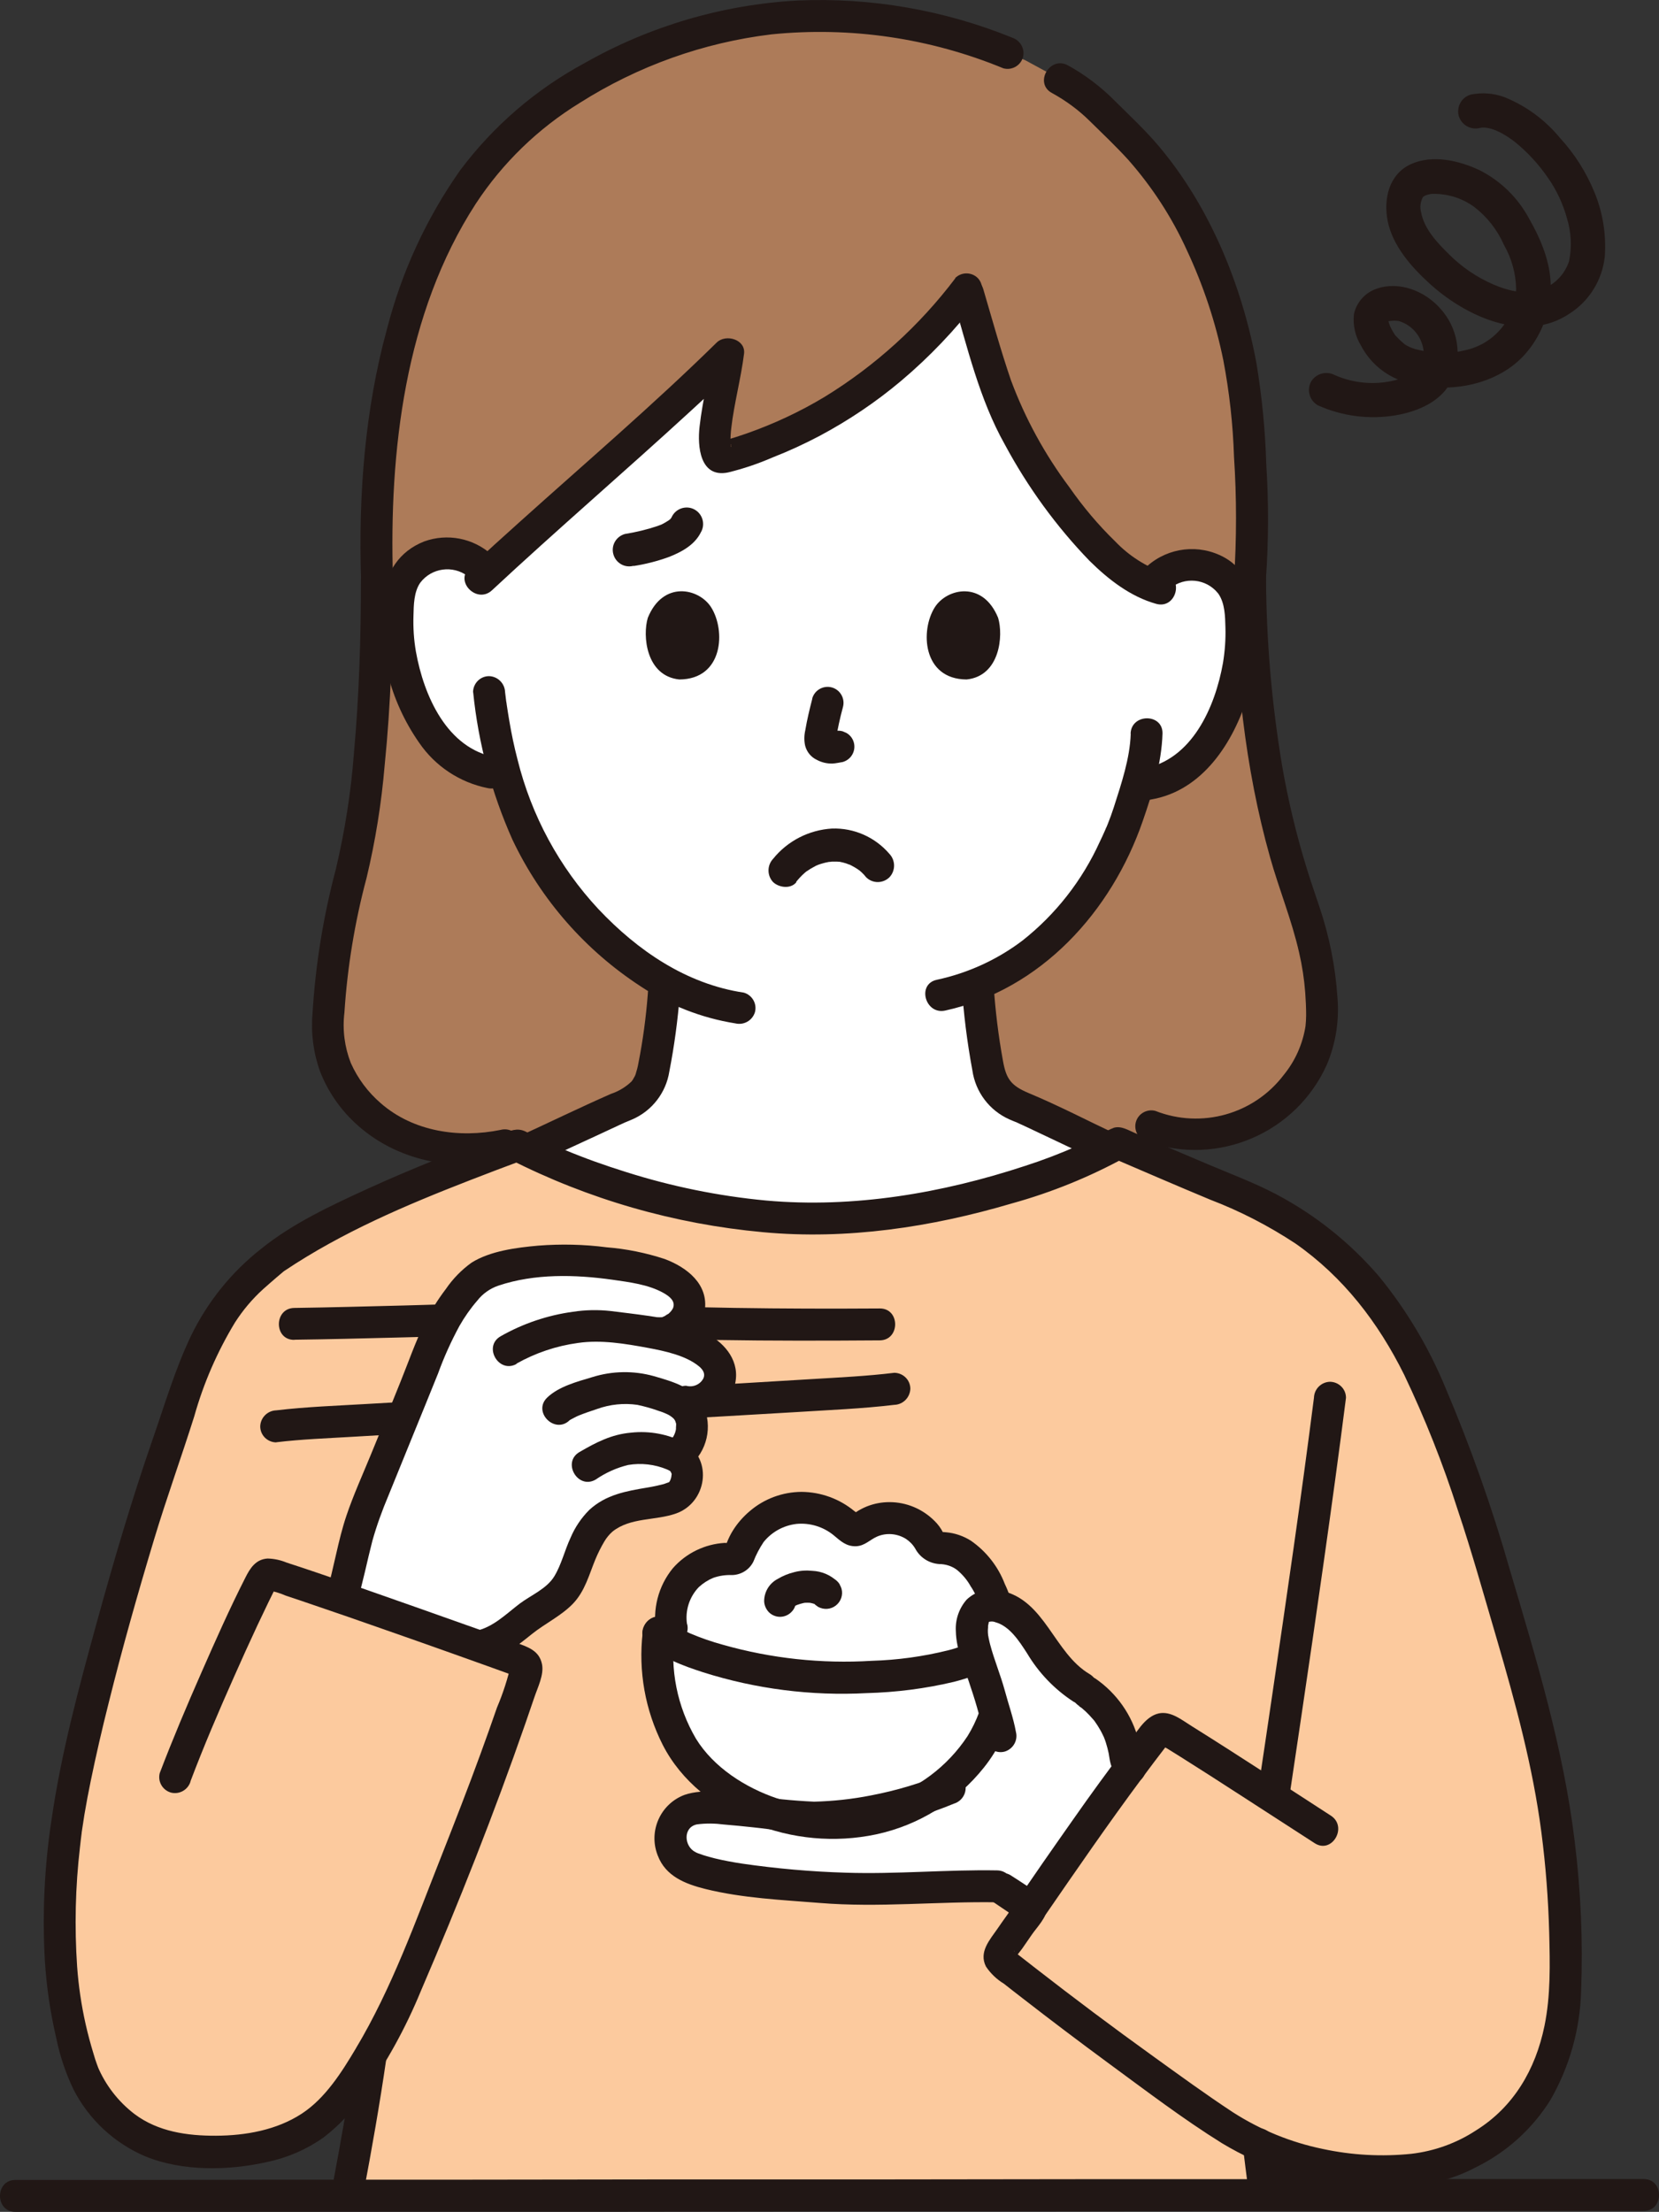 <?xml version="1.0" encoding="UTF-8"?>
<svg id="_レイヤー_2" data-name="レイヤー 2" xmlns="http://www.w3.org/2000/svg" width="129.48" height="172.56" viewBox="0 0 129.48 172.56">
  <rect x="0" y="0" width="129.48" height="172.56" fill="#333333" stroke="none"/>
  <defs>
    <style>
      .cls-1 {
        fill: #fff;
      }

      .cls-2 {
        fill: #fcca9e;
      }

      .cls-3 {
        fill: #ad7b59;
      }

      .cls-4 {
        fill: #211715;
      }
    </style>
  </defs>
  <g id="contents">
    <g>
      <path class="cls-4" d="m102.81,31.6c1.91.87,4.05,1.15,6.12.8,1.76-.3,3.64-1.1,4.42-2.82.79-1.86.43-4-.93-5.5-1.2-1.37-3.21-2.18-4.99-1.55-.9.31-1.57,1.07-1.76,1.99-.09.85.1,1.71.55,2.44.7,1.34,1.89,2.34,3.33,2.81,3.26,1.05,7.47.38,9.7-2.4,1.15-1.42,1.77-3.19,1.78-5.01,0-1.86-.76-3.68-1.67-5.27-.87-1.64-2.23-2.98-3.9-3.82-1.61-.75-3.66-1.23-5.35-.46-1.72.79-2.15,2.74-1.8,4.46.4,1.93,1.84,3.55,3.25,4.84,2.79,2.55,7.42,4.73,10.95,2.35,1.54-.99,2.54-2.62,2.74-4.44.12-1.71-.15-3.42-.8-5-.64-1.57-1.55-3.01-2.7-4.26-1.16-1.41-2.65-2.5-4.33-3.18-.84-.31-1.75-.38-2.63-.2-.71.2-1.13.94-.94,1.66.21.71.94,1.13,1.66.94.85-.18,2.07.57,2.78,1.14.95.78,1.78,1.68,2.48,2.69.7.98,1.21,2.07,1.53,3.23.33,1.08.39,2.23.16,3.34-.31.95-1.02,1.73-1.94,2.12-1.29.57-2.76.22-4-.32-1.28-.56-2.44-1.35-3.43-2.34-.92-.91-1.94-1.97-2.18-3.29-.1-.38-.05-.78.12-1.13.06-.09.02-.06.18-.15.15-.07.32-.11.49-.14,1.19-.05,2.37.3,3.34,1,1.02.78,1.82,1.8,2.34,2.98.6,1.05.93,2.23.95,3.44-.07,2.33-1.73,4.31-4.01,4.78-1.16.29-2.38.28-3.54-.02-.4-.07-.79-.22-1.13-.44-.34-.22.09.09-.1-.08-.1-.08-.19-.17-.29-.26s-.17-.17-.25-.25c-.07-.07-.14-.14-.2-.22.08.1.09.1.03.02-.13-.2-.24-.4-.34-.61-.05-.12-.09-.25-.13-.38-.08-.23-.11-.21-.05,0,0,0,.1-.04.02-.02.28-.06.57-.07.85-.02,1.11.34,1.88,1.35,1.93,2.51.02,1.39-1.17,1.85-2.34,2.13-1.53.36-3.14.21-4.59-.42-.65-.35-1.46-.14-1.85.48-.37.64-.15,1.47.48,1.85h0Z"/>
      <g>
        <path class="cls-4" d="m98.34,168.33c.12.95.24,1.92.37,2.92,3.35,0,6.54,0,9.5,0,0-1.03,0-1.87,0-1.87-.3,0-.61,0-.92,0-3.13-.08-6.21-.79-9.07-2.09.04.35.08.7.13,1.06Z"/>
        <path class="cls-3" d="m89.85,87.88c7.38,2.65,13.38-3.5,13.33-8.67-.02-2.95-.56-5.88-1.59-8.65-1.31-3.8-3.86-11.53-4.03-25.34.37-4.18-.01-10.22-.17-12.54-.57-8.04-4.16-17.03-9.34-22.02-2.24-2.16-2.89-3.17-5.32-4.49l-2.73-1.48-1.35-.55c-4.76-1.98-9.87-2.96-15.02-2.88-10.35,0-19.56,5.32-23.65,9.24-6.78,6.49-11.09,18.35-10.55,34.7,0,11.08-.91,19.08-2.19,23.62-.96,3.74-1.51,7.58-1.64,11.45-.05,5.17,5.55,10.84,13.81,9.09,0,0,9.05,5.72,24.12,5.72,9.25-.08,18.32-2.56,26.33-7.19Z"/>
        <path class="cls-1" d="m39.13,90.64c.52-.18,9.05-4.17,9.23-4.23,2.7-.97,2.59-2.71,2.93-4.65.31-1.69.51-3.41.57-5.13-6.17-3.59-10.66-9.48-12.5-16.38-.33.02-.66.03-.99.02-1.13-.19-2.2-.67-3.09-1.4-1.1-.94-1.98-2.1-2.59-3.41-1.29-2.59-1.85-5.49-1.61-8.37.03-.74.22-1.46.55-2.12.58-.97,1.56-1.62,2.68-1.78,1.43-.23,2.86.38,3.7,1.56,5.19-4.8,14.09-12.48,18.83-17.13-.33,2.75-2.06,8.58-.22,8.03,7.73-2.2,13.95-6.72,18.85-13.09,1.03,3.42,2.32,8.28,3.52,10.52,1.63,3.05,6.23,10.75,10.92,12.59.83-1.2,2.27-1.82,3.71-1.58,1.12.16,2.1.81,2.68,1.78.33.66.52,1.38.55,2.12.24,2.89-.32,5.78-1.61,8.37-.61,1.31-1.49,2.47-2.59,3.41-.89.72-1.96,1.2-3.1,1.39,0,0-.29.04-.8.12-.31,1.14-.63,2.12-.76,2.5-.91,2.48-3.99,9.96-11.67,13,.08,1.67.27,3.33.56,4.97.34,1.94.23,3.67,2.93,4.65.18.06,7.83,3.7,8.1,3.81,0,0-5.41,14.51-26.63,14.51-15.68,0-22.14-14.09-22.14-14.09Z"/>
        <path class="cls-4" d="m91.33,45.9c1.13-.93,2.8-.76,3.72.37.02.03.04.05.06.08.49.73.51,1.74.53,2.58.03.94-.04,1.87-.19,2.79-.61,3.44-2.42,7.59-6.25,8.25-.66.19-1.05.87-.87,1.53.2.65.87,1.04,1.53.87,4.01-.69,6.4-4.45,7.52-8.06.6-1.93.84-3.95.72-5.96-.13-1.98-.73-3.85-2.56-4.87-1.94-1.06-4.33-.79-5.99.67-.48.49-.48,1.27,0,1.76.49.47,1.27.47,1.76,0h0Z"/>
        <path class="cls-4" d="m88.25,57.25c-.06,1.9-.73,3.89-1.32,5.73-.14.44-.3.87-.47,1.3-.05.11-.09.23-.14.34-.07.17.13-.29,0-.02-.02.06-.05.11-.07.17-.13.3-.27.6-.41.89-1.37,3.02-3.44,5.67-6.04,7.72-1.98,1.5-4.27,2.54-6.69,3.06-1.57.34-.9,2.74.66,2.4,7.48-1.64,12.98-7.72,15.42-14.79.75-2.16,1.47-4.51,1.54-6.81.05-1.6-2.44-1.6-2.49,0h0Z"/>
        <path class="cls-4" d="m38.35,43.25c-1.43-1.27-3.44-1.66-5.24-1.01-1.96.77-2.98,2.39-3.23,4.43-.47,3.98.54,7.99,2.83,11.27,1.25,1.83,3.16,3.1,5.33,3.54.66.16,1.33-.22,1.53-.87.18-.66-.21-1.34-.87-1.53-3.82-.66-5.63-4.82-6.24-8.25-.16-.92-.22-1.86-.19-2.79.02-.84.03-1.86.53-2.58.88-1.16,2.54-1.39,3.71-.51.03.02.05.04.08.06.49.47,1.27.47,1.76,0,.48-.49.48-1.27,0-1.76Z"/>
        <path class="cls-4" d="m36.93,54.01c.4,3.98,1.44,7.86,3.07,11.51,2.22,4.67,5.69,8.63,10.03,11.45,2.22,1.47,4.73,2.45,7.36,2.87.66.16,1.33-.22,1.53-.87.18-.66-.21-1.34-.87-1.53-4.48-.67-8.28-3.27-11.34-6.51-3.07-3.29-5.24-7.31-6.32-11.68-.26-.99-.47-2-.64-3.01-.07-.42-.14-.83-.2-1.25-.01-.09-.02-.17-.04-.26-.06-.42.03.24-.02-.16-.02-.19-.05-.38-.07-.57-.02-.68-.57-1.23-1.25-1.25-.69,0-1.24.56-1.25,1.25h0Z"/>
        <path class="cls-4" d="m74.35,23.21c1.15,3.88,2.08,7.93,4.08,11.48,1.78,3.31,4,6.37,6.61,9.07,1.47,1.45,3.19,2.79,5.2,3.35,1.55.43,2.21-1.97.66-2.4-1.46-.5-2.79-1.35-3.86-2.47-1.33-1.29-2.52-2.71-3.58-4.23-1.91-2.55-3.45-5.36-4.56-8.35-.8-2.34-1.46-4.73-2.16-7.11-.46-1.53-2.86-.88-2.4.66h0Z"/>
        <path class="cls-4" d="m74.56,21.71c-2.79,3.69-6.24,6.82-10.18,9.24-1.94,1.17-4,2.13-6.14,2.88-.55.19-1.11.37-1.66.53-.39.12-.44.04-.08.09.14.02.27.08.37.17.05.04.1.09.15.14.13.18-.02.12,0-.07.03-.16.02.24,0,.05,0-.09-.01-.17-.01-.26,0-.38.02-.75.07-1.13.2-1.78.75-3.84.99-5.75.14-1.12-1.42-1.57-2.13-.88-4.94,4.85-10.22,9.36-15.37,13.99-1.32,1.18-2.63,2.37-3.93,3.58-1.18,1.09.59,2.85,1.76,1.76,5.09-4.74,10.37-9.27,15.49-13.97,1.29-1.18,2.56-2.37,3.81-3.6l-2.13-.88c-.05.38.02-.14-.01.1-.02.11-.03.22-.05.33-.03.21-.07.42-.11.63-.09.49-.18.97-.28,1.45-.2,1.05-.4,2.1-.52,3.17-.18,1.52.02,4.03,2.22,3.58,1.2-.29,2.37-.69,3.5-1.18,1.25-.49,2.47-1.05,3.66-1.68,2.25-1.2,4.38-2.63,6.33-4.27,2.22-1.87,4.23-3.98,6-6.28.46-.5.46-1.27,0-1.76-.49-.48-1.27-.48-1.76,0h0Z"/>
        <path class="cls-4" d="m78.98,2.93C73.67.78,67.97-.21,62.25.04c-5.84.32-11.53,1.99-16.62,4.88-3.81,2.05-7.13,4.91-9.72,8.37-2.63,3.74-4.56,7.92-5.7,12.35-1.74,6.34-2.24,13-2.03,19.55.05,1.6,2.54,1.61,2.49,0-.31-9.96.92-20.74,6.46-29.29,2.09-3.19,4.87-5.88,8.13-7.88,4.53-2.87,9.64-4.7,14.96-5.34,6.16-.62,12.37.29,18.09,2.65.66.18,1.35-.21,1.53-.87.17-.66-.22-1.33-.87-1.53Z"/>
        <path class="cls-4" d="m98.8,45.21c.21-2.99.22-5.98.03-8.97-.08-2.67-.34-5.34-.78-7.97-1.14-6.06-3.62-12.14-7.62-16.88-1.04-1.23-2.23-2.34-3.38-3.48-1.09-1.11-2.34-2.06-3.7-2.81-1.41-.77-2.66,1.38-1.26,2.15,1.08.59,2.08,1.32,2.96,2.19,1.01.99,2.05,1.98,3,3.02,1.87,2.12,3.42,4.5,4.59,7.08,1.28,2.74,2.24,5.62,2.84,8.58.47,2.48.75,4.99.83,7.51.21,3.19.21,6.4,0,9.59,0,.69.56,1.24,1.25,1.25.68-.01,1.23-.56,1.25-1.25h0Z"/>
        <path class="cls-4" d="m28.17,45.19c0,4.54-.14,9.09-.55,13.61-.23,3.04-.71,6.05-1.41,9.02-.98,3.69-1.59,7.46-1.82,11.27-.13,1.53.07,3.06.59,4.5.59,1.51,1.51,2.87,2.69,3.98,3.25,3.06,7.79,3.85,12.06,2.98.66-.18,1.05-.87.87-1.53-.18-.66-.87-1.05-1.53-.87-3.24.66-6.81.14-9.35-2.08-1-.86-1.8-1.93-2.34-3.14-.49-1.25-.66-2.6-.5-3.92.23-3.55.81-7.08,1.73-10.52.69-2.88,1.16-5.81,1.41-8.76.49-4.83.64-9.69.64-14.54,0-1.6-2.49-1.61-2.49,0h0Z"/>
        <path class="cls-4" d="m96.31,45.21c.1,7.29.83,14.65,2.82,21.69.7,2.49,1.69,4.89,2.26,7.41.24,1.03.4,2.08.48,3.14.04.58.07,1.17.07,1.75,0,.29-.02.57-.05.86-.22,1.39-.8,2.7-1.69,3.79-2.33,3.08-6.43,4.23-10.02,2.82-.66-.18-1.35.21-1.53.87s.21,1.35.87,1.53c5.53,1.95,11.64-.66,14.04-6.02.7-1.66.98-3.47.82-5.27-.16-2.38-.63-4.73-1.39-6.99-.33-1-.68-1.99-.99-3-.82-2.65-1.47-5.35-1.94-8.08-.8-4.8-1.22-9.65-1.25-14.51-.02-1.6-2.51-1.61-2.49,0h0Z"/>
        <path class="cls-4" d="m41.79,90.8c1.57-.72,3.13-1.44,4.7-2.17.62-.29,1.25-.58,1.87-.87.16-.07.31-.14.46-.21.05-.01.09-.03.13-.06-.34.14-.36.15-.08.04.16-.07.32-.13.48-.2,1.54-.67,2.63-2.08,2.89-3.74.39-2,.66-4.02.82-6.05,0-.69-.56-1.25-1.25-1.25s-1.25.56-1.25,1.25c-.14,1.81-.38,3.61-.73,5.38-.05.3-.13.59-.22.88-.05.14-.06.16-.02.06-.04.08-.07.16-.12.23-.05.1-.11.2-.19.29-.45.43-1,.76-1.6.96-2.41,1.06-4.77,2.21-7.17,3.31-.59.35-.79,1.11-.45,1.7.36.58,1.11.78,1.7.45h0Z"/>
        <path class="cls-4" d="m86.54,88.34h0l.63.17c-2.29-1.08-4.55-2.26-6.88-3.23-1.38-.58-1.76-1.1-2.01-2.51-.36-1.96-.6-3.94-.73-5.93-.09-1.59-2.58-1.6-2.49,0,.14,2.23.42,4.46.83,6.66.24,1.69,1.33,3.14,2.89,3.83.16.07.32.14.48.2.29.11.26.1-.07-.04.05.03.09.05.15.07.17.08.33.16.5.23.66.31,1.31.62,1.97.93l2.3,1.09,1.16.55c.39.25.82.41,1.28.47,1.6,0,1.61-2.49,0-2.49h0Z"/>
        <path class="cls-2" d="m21.66,98.01c-.11.07-.21.15-.31.22-.16.12-1.64,1.37-2.12,1.85-2.9,2.92-4.3,6.96-5.52,10.89-2.14,5.67-7.62,24-8.59,32.16-.74,6.16-.74,12.32,1.23,18.15.5,1.5,2.66,5.44,7.13,6.27,3.73.7,8.54.25,11.43-2.12,1.42-1.16,2.81-3.08,4.03-5.14-.47,3.27-1.14,7.07-1.79,10.53,0,0-.03.18-.07.48,21.06-.01,49.94-.03,71.64-.05l-.04-.23c-.17-1.29-.33-2.54-.47-3.74,4.42,2.02,9.37,2.59,14.13,1.63.16-.06.25-.09.25-.09,5.8-2.1,9-6.15,9.56-13.25.31-8.5-.79-17-3.26-25.14-2.66-9.03-3.61-12.51-4.92-15.8-2.07-5.94-4.45-11.26-7.84-14.89-2.46-2.67-5.43-4.81-8.74-6.29-3.48-1.42-6.71-2.82-10.11-4.28-5.37,3.13-15.83,5.93-23.77,5.9-8.39-.02-17.27-2.68-23.13-5.73-6.63,2.46-14.21,5.49-18.72,8.67Z"/>
        <path class="cls-4" d="m99.93,171.02c-.16-1.25-.32-2.49-.47-3.74-.01-.33-.14-.64-.36-.88-.49-.49-1.27-.49-1.76,0-.24.23-.37.55-.36.88.15,1.25.31,2.49.47,3.74.01.33.14.64.36.88.49.49,1.27.49,1.76,0,.24-.23.37-.55.36-.88Z"/>
        <path class="cls-4" d="m100.58,140.52c1.25-8.36,2.49-16.73,3.63-25.1.29-2.12.57-4.25.84-6.37,0-.69-.56-1.24-1.25-1.25-.68.02-1.23.56-1.25,1.25-.99,7.75-2.12,15.48-3.26,23.21-.37,2.53-.75,5.07-1.13,7.6-.16.66.22,1.33.87,1.53.66.18,1.34-.21,1.53-.87h0Z"/>
        <path class="cls-4" d="m27.75,159.96c-.51,3.52-1.13,7.03-1.79,10.53-.16.66.22,1.33.87,1.53.66.18,1.34-.21,1.53-.87.66-3.5,1.28-7.01,1.79-10.53.16-.66-.22-1.33-.87-1.53-.66-.18-1.34.21-1.53.87Z"/>
        <path class="cls-1" d="m88.2,137.92c-2.59,3.48-5.18,7.23-7.71,10.9-.03-.02-.05-.03-.07-.05-.17-.11-.33-.22-.48-.32-.63-.42-1.21-.79-1.69-1.09l-.08-.05c-.09-.06-.18-.11-.25-.16h-.09c-4.17-.08-9.5.44-13.53.08-2.17-.2-8.68-.48-10.93-1.82-1.05-.63-1.29-2.18-.72-3.26.66-1.25,2.16-1.16,3.58-1.07,1,.06,2.5.23,3.95.38h0c1.28.15,2.53.28,3.37.33,2.65-.22,5.11-.33,8.73-1.58.59-.2,1.2-.43,1.86-.7l3.96-4.06c-.11-.57-.26-1.14-.43-1.7-.21-.71-.43-1.44-.55-1.92-.19-.75-.56-1.65-.85-2.56h0c-.35-1.08-.59-2.17-.27-3.04.23-.74,1.01-1.16,1.75-.94h0c.07.01.13.03.2.04,1.44.37,2.43,1.65,3.22,2.91.79,1.26,1.95,2.7,3.24,3.44l.45.35c1.52,1.07,2.56,2.7,2.89,4.52.03.41.14.81.33,1.18.04.07.09.13.13.19Z"/>
        <path class="cls-1" d="m51.4,127.36c-.52,4.01.82,9.03,4.23,11.61,3.86,2.91,7.66,3.81,12.42,2.95,3.12-.56,6.49-2.85,8.32-5.51,1.7-2.47,2.27-6.08,2.15-9.05-1.54,2.9-7.88,3.48-13.16,3.55-4.77.06-12.17-1.72-13.95-3.55h0Z"/>
        <path class="cls-1" d="m53.44,123.17s.03-.04.05-.06c.72-.77,2.17-1.56,3.23-1.48.28.06.57.02.82-.13.12-.13.21-.29.25-.47.93-2.65,3.83-4.05,6.48-3.12.68.24,1.3.62,1.82,1.11.15.18.34.3.57.36.29-.01.57-.14.77-.34,1.66-1.1,3.89-.65,5,1,.15.52.67.84,1.2.73,1.55.02,2.93,1.59,3.54,3.02.73,1.73,1.03,2.24.4,4.68-2.39,1.95-7.69,2.38-12.21,2.44-4.04.05-9.98-1.22-12.78-2.72l-.16-1.14c-.23-1.38.14-2.79,1.02-3.87Z"/>
        <path class="cls-4" d="m50.52,128.24c1.15,1.14,2.84,1.73,4.34,2.22,4.13,1.31,8.46,1.86,12.78,1.63,2.29-.06,4.58-.35,6.81-.88,1.95-.5,4.1-1.38,5.13-3.22.78-1.4-1.37-2.66-2.15-1.26-.29.49-.72.9-1.23,1.16-.7.39-1.46.68-2.24.87-1.94.48-3.92.75-5.92.81-3.91.24-7.84-.18-11.61-1.25-.88-.24-1.75-.54-2.59-.9-.33-.15-.66-.32-.98-.5-.14-.09-.28-.18-.42-.27.22.16-.13-.12-.18-.17-1.14-1.13-2.9.63-1.76,1.76h0Z"/>
        <path class="cls-4" d="m50.16,127.36c-.35,3.01.19,6.05,1.56,8.76,1.47,2.88,4.11,4.88,7.04,6.12,3.05,1.24,6.4,1.55,9.62.87,3.32-.71,6.28-2.55,8.4-5.2,2.36-2.94,3.12-6.86,2.98-10.56-.06-1.6-2.55-1.61-2.49,0,.1,2.75-.28,5.73-1.76,8.1-1.57,2.38-3.93,4.14-6.65,4.98-2.69.79-5.56.75-8.22-.13-2.46-.83-4.94-2.41-6.32-4.65-1.47-2.5-2.05-5.42-1.66-8.3,0-.69-.56-1.24-1.25-1.25-.68.02-1.23.56-1.25,1.25h0Z"/>
        <path class="cls-4" d="m53.62,126.71c-.16-1.05.18-2.12.92-2.89.33-.3.71-.55,1.12-.72.48-.17.98-.24,1.49-.22.7-.02,1.34-.42,1.65-1.05.21-.54.48-1.05.8-1.53.64-.79,1.55-1.29,2.56-1.41,1.05-.1,2.09.22,2.9.88.54.45.99.89,1.76.86.68-.03,1.07-.51,1.65-.76.73-.31,1.57-.23,2.24.19.3.2.55.46.73.77.37.69,1.07,1.13,1.84,1.19.5,0,1,.15,1.4.45.44.36.81.8,1.08,1.29.65.96.95,2.11.86,3.26-.16.66.22,1.33.87,1.53.66.18,1.34-.21,1.53-.87.14-.71.16-1.44.06-2.16-.14-.67-.36-1.33-.66-1.95-.52-1.36-1.44-2.53-2.63-3.36-.59-.38-1.27-.61-1.97-.67-.02,0-.36-.04-.36,0,0-.1.35.51.14.02-.17-.34-.4-.65-.67-.91-.93-.93-2.19-1.46-3.51-1.46-.6,0-1.19.11-1.75.33-.3.12-.59.27-.86.45-.24.16-.47.18,0,.25.58.09.08-.16-.13-.33-1.16-.96-2.62-1.49-4.13-1.5-1.48.01-2.91.54-4.03,1.5-.51.43-.96.94-1.31,1.5-.19.3-.35.63-.48.96-.06.11-.11.23-.14.35.56-.23.66-.33.31-.31-.11,0-.22-.02-.33-.02-1.56.09-3.02.8-4.05,1.97-1.15,1.4-1.62,3.24-1.29,5.02.19.66.87,1.05,1.53.87.65-.2,1.04-.87.87-1.53h0Z"/>
        <path class="cls-4" d="m62.12,124.92s0-.08,0-.12l-.04.33s.02-.07.03-.11l-.13.3s.05-.09.08-.13l-.19.25c.06-.07.12-.13.19-.19l-.25.19c.16-.11.33-.21.51-.28l-.3.13c.29-.13.6-.22.91-.27l-.33.04c.26-.03.53-.03.79,0l-.33-.04c.22.03.44.08.65.17l-.3-.13c.11.05.21.1.3.17l-.25-.19c.12.12.25.23.39.32.44.24.98.21,1.38-.1.4-.31.58-.82.45-1.31-.06-.21-.18-.41-.33-.57l.19.25v-.02c-.36-.59-1.12-.79-1.71-.45-.59.35-.79,1.11-.45,1.7h0c.07.1.14.19.22.28l-.32-.55h0s1.83-1.4,1.83-1.4h-.02s.25.18.25.18c-.53-.5-1.22-.79-1.94-.82-.47-.05-.94-.02-1.4.1-.46.11-.9.29-1.3.53-.64.33-1.05.99-1.06,1.71,0,.33.14.64.36.88.49.49,1.27.49,1.76,0,.24-.23.37-.55.36-.88h0Z"/>
        <path class="cls-1" d="m80.49,148.82h0s-.02.03-.03.05l-2.22-1.5c.47.3,1.05.67,1.69,1.09.16.1.32.21.48.32.03.02.05.03.07.05Z"/>
        <path class="cls-4" d="m79.24,148.82h0s.17-.62.17-.62c0,.01-.02.03-.03.04l1.7-.45-1.94-1.31-.28-.19-1.26,2.15c.76.47,1.49.98,2.24,1.46.59.35,1.36.15,1.7-.45,0,0,0,0,0,0,.17-.29.21-.64.13-.96-.09-.31-.3-.57-.57-.74-.75-.48-1.49-.99-2.24-1.46-.59-.35-1.36-.15-1.7.45,0,0,0,0,0,0-.17.29-.21.64-.13.96.1.31.3.57.57.74l1.94,1.31.28.19c.14.09.3.14.46.15.16.04.34.03.5-.02.31-.09.58-.29.74-.57.12-.2.19-.44.2-.67,0-.33-.13-.65-.36-.88-.49-.49-1.27-.49-1.76,0-.23.24-.36.55-.36.88Z"/>
        <path class="cls-1" d="m84.4,131.68c-1.29-.74-2.45-2.18-3.24-3.44s-1.78-2.54-3.22-2.91c-.51-.16-1.06-.08-1.5.22-.21.18-.36.42-.45.68-.59,1.58.71,3.95,1.12,5.59.23.91.84,2.78.98,3.62l6.31-3.77Z"/>
        <path class="cls-4" d="m85.03,130.6c-2.78-1.65-3.46-5.78-6.89-6.5-.95-.25-1.97.01-2.69.69-.59.67-.9,1.55-.85,2.45.03,1.55.72,2.97,1.17,4.42.46,1.35.83,2.73,1.12,4.12.19.66.87,1.05,1.53.87.65-.2,1.04-.87.87-1.53-.2-1.11-.59-2.18-.88-3.27-.33-1.2-.81-2.34-1.13-3.54-.04-.14-.07-.29-.1-.43-.02-.07-.03-.14-.04-.21-.04-.23,0,.14-.02-.09-.02-.14-.02-.27-.02-.41,0-.07.04-.43,0-.25.01-.07.09-.42.07-.37.01-.03.1-.04.13-.04.13-.02.27,0,.39.05,1.1.3,1.85,1.46,2.48,2.44.9,1.51,2.13,2.79,3.6,3.75,1.38.82,2.64-1.33,1.26-2.15h0Z"/>
        <path class="cls-4" d="m73.8,138.32c-1.87.78-3.82,1.37-5.82,1.75-1.46.29-2.95.45-4.44.49-1.69-.08-3.38-.25-5.05-.51-1.6-.17-3.52-.55-5.07-.02-1.88.71-2.82,2.82-2.1,4.69,0,.02.01.03.02.05.61,1.61,2.15,2.21,3.71,2.6,2.91.72,5.94.85,8.92,1.09,4.62.38,9.23-.13,13.85-.05,1.6.03,1.6-2.46,0-2.49-3.94-.07-7.87.31-11.81.18-2.71-.08-5.42-.32-8.1-.71-.72-.11-1.43-.24-2.13-.41-.3-.07-.6-.16-.89-.25-.14-.05-.29-.1-.43-.15-.14-.05,0,0,.02.01-.07-.03-.14-.06-.21-.1-.89-.45-.98-1.94.13-2.16.7-.09,1.4-.08,2.09.01.76.06,1.52.14,2.28.22,1.55.16,3.14.45,4.71.47,1.65-.03,3.29-.21,4.91-.53,2.08-.38,4.12-.98,6.07-1.79.65-.2,1.03-.87.87-1.53-.19-.66-.87-1.05-1.53-.87h0Z"/>
        <path class="cls-4" d="m84.22,133.11c.06.04.12.09.19.13.14.1-.23-.19,0,0,.1.09.21.18.31.27.2.19.39.39.57.6.05.05.1.11.15.18-.08-.13-.09-.12,0,0,.08.11.16.23.23.34.16.25.3.5.42.76.03.05.05.11.08.17.07.14-.08-.22,0,0,.05.13.1.26.14.39.09.28.16.56.22.84.05.28.08.56.16.84.13.43.35.83.64,1.17.49.48,1.27.48,1.76,0,.47-.49.47-1.27,0-1.76.08.1.15.17.04.02-.09-.11.07.25,0,0-.04-.14-.07-.28-.1-.42-.05-.29-.1-.58-.17-.87-.5-1.96-1.7-3.67-3.37-4.82-.59-.34-1.35-.14-1.7.45-.33.6-.13,1.35.45,1.7h0Z"/>
        <path class="cls-4" d="m22.98,104.52c5.31-.07,10.61-.26,15.91-.36,2.2-.04,4.41-.09,6.62-.02,3.49.11,6.98.34,10.48.4,4.22.07,8.45.06,12.67.03,1.6-.01,1.61-2.5,0-2.49-7.56.05-15.09-.03-22.64-.4-4.82-.24-9.69.05-14.52.17-2.84.07-5.69.15-8.53.19-1.6.02-1.61,2.51,0,2.49h0Z"/>
        <path class="cls-4" d="m21.56,112.52c1.99-.24,4-.31,6-.43,3.61-.22,7.22-.42,10.82-.61,7.95-.43,15.91-.84,23.86-1.32,2.52-.16,5.06-.26,7.56-.56.68-.02,1.22-.57,1.25-1.25,0-.69-.56-1.24-1.25-1.25-2.13.26-4.28.36-6.42.49-3.68.23-7.36.44-11.04.64-7.89.43-15.79.83-23.68,1.3-2.36.14-4.75.22-7.1.5-.68.02-1.23.57-1.25,1.25,0,.69.56,1.24,1.25,1.25h0Z"/>
        <path class="cls-1" d="m54.22,109.37c-.77.04-.58-.01-1.74-.19,1.99.66,1.89,3.36.31,4.42,1.07.56,1.1,2.14.27,2.92-.71.7-3.5.8-4.32,1.1-5.11,1.85-1.37,6.68-11.3,10.82-3.36-1.2-7.47-2.65-10.78-3.8,1.27-5.58,2.24-7.99,4.78-14.03,2.15-4.87,2.55-8.07,6.05-11.08,2.72-1.81,19.25-2.15,15.7,3.71h0c-.08.09-.17.17-.27.25-.46.36-1.04.55-1.62.53,1.62.51,3.73.84,4.69,2.4.64,1.26-.32,2.78-1.76,2.96Z"/>
        <path class="cls-4" d="m51.41,105.26c.46-.03.92-.12,1.35-.28-.18.08.31-.13.26-.11-.07.03-.31.15,0,0,.19-.09.36-.19.53-.31.77-.54,1.29-1.36,1.45-2.28.33-2.09-1.39-3.41-3.13-4.06-1.47-.48-2.99-.79-4.52-.91-1.77-.23-3.56-.27-5.34-.13-1.69.15-3.75.41-5.21,1.33-.78.56-1.46,1.26-2,2.05-.64.84-1.19,1.73-1.66,2.67-.72,1.46-1.26,3.03-1.87,4.54-.77,1.92-1.55,3.84-2.34,5.75-.64,1.56-1.35,3.12-1.89,4.72-.67,1.98-.97,4.07-1.57,6.07-.47,1.54,1.94,2.19,2.4.66.47-1.56.78-3.17,1.19-4.75.34-1.21.77-2.39,1.26-3.55,1.28-3.17,2.59-6.34,3.87-9.52.46-1.27,1.02-2.51,1.67-3.71.4-.7.86-1.36,1.39-1.97.42-.54,1-.95,1.65-1.17,2.82-.95,5.99-.87,8.9-.46,1.32.19,2.81.37,3.98,1.03.43.24.98.63.74,1.2-.05.09-.1.17-.17.25-.05.05-.1.1-.16.16.16-.12.14-.1-.08.06.26-.17-.32.17-.18.11-.39.17-.14.1-.51.12-.68.02-1.23.56-1.25,1.25,0,.69.56,1.24,1.25,1.25h0Z"/>
        <path class="cls-4" d="m40.3,106.39c1.49-.84,3.12-1.39,4.82-1.62,1.79-.26,3.69.06,5.47.39,1.29.24,2.94.59,3.97,1.44.36.3.48.61.34.93-.25.49-.82.73-1.35.58-.69,0-1.24.56-1.25,1.25.02.68.56,1.23,1.25,1.25,1.74.2,3.36-.91,3.81-2.6.42-1.74-.7-3.17-2.17-3.95-1.46-.72-3.03-1.2-4.65-1.41-.96-.14-1.92-.25-2.88-.37-.98-.11-1.98-.09-2.95.06-1.98.27-3.9.92-5.64,1.91-1.39.8-.14,2.95,1.26,2.15h0Z"/>
        <path class="cls-4" d="m44.44,110.82c.16-.15-.23.12-.02,0,.08-.04.16-.1.25-.14.1-.05.19-.1.29-.15.07-.03.14-.07.22-.1-.09.04-.09.04,0,0,.47-.19.95-.35,1.43-.51,1-.36,2.08-.47,3.13-.32.56.12,1.11.27,1.66.47.21.06.41.14.61.23.19.08.36.19.52.33.1.09.18.21.21.35.07.23.02-.02.03.21,0,0-.03.41,0,.22-.05.49-.32.93-.73,1.21-.48.49-.48,1.27,0,1.76.49.47,1.27.47,1.76,0,1.39-1.15,1.84-3.1,1.08-4.74-.75-1.42-2.42-1.86-3.85-2.28-1.58-.44-3.25-.41-4.81.08-1.17.35-2.62.73-3.52,1.6-1.15,1.12.61,2.88,1.76,1.76h0Z"/>
        <path class="cls-4" d="m37.77,129.63c1.48-.31,2.62-1.25,3.77-2.17,1.03-.82,2.28-1.41,3.19-2.36.93-.98,1.24-2.24,1.74-3.45.2-.48.43-.94.69-1.38.17-.29.39-.56.64-.78,1.41-1.13,3.36-.84,4.98-1.42,2.36-.85,2.89-4.16.67-5.51-1.29-.67-2.75-.95-4.2-.79-1.52.13-2.73.76-4.02,1.51-1.39.8-.13,2.96,1.26,2.15.77-.53,1.63-.92,2.54-1.14,1.02-.17,2.07-.05,3.03.35.31.14.27.13.38.4-.03-.07-.02,0-.03.04-.01.19-.07.38-.18.55-.07.11.04-.02.06-.05-.06.04-.12.08-.18.1.18-.08-.21.07-.3.1-.42.11-.84.2-1.27.27-1.67.28-3.25.55-4.55,1.75-.62.62-1.12,1.36-1.46,2.17-.46.98-.71,2.09-1.27,3.01-.59.97-1.82,1.47-2.7,2.13-1.08.82-2.08,1.85-3.45,2.13-1.57.33-.9,2.73.66,2.4h0Z"/>
        <path class="cls-4" d="m14.87,138.96c1.04-2.75,2.2-5.45,3.39-8.13.6-1.36,1.22-2.72,1.85-4.07.28-.59.56-1.17.84-1.76.11-.23.23-.46.34-.69.05-.1.1-.21.16-.31.03-.06.07-.13.1-.19.08-.15.06-.12-.05.08l-.63.17c.49.08.97.22,1.42.42.74.24,1.48.5,2.22.75,1.78.6,3.55,1.22,5.32,1.84,1.81.63,3.62,1.27,5.42,1.91.84.3,1.68.6,2.52.9l1.28.46.69.25.28.1c.3.13.26.06-.13-.21v-.66c-.27,1.16-.63,2.29-1.1,3.39-.42,1.2-.84,2.41-1.28,3.6-.97,2.66-2,5.3-3.04,7.94-2.02,5.1-3.87,10.33-6.69,15.05-1.1,1.85-2.39,3.9-4.23,5.1-1.96,1.28-4.38,1.71-6.69,1.72-2.24.01-4.52-.31-6.36-1.69-1.27-.97-2.27-2.26-2.89-3.74.14.31-.02-.05-.04-.13-.1-.26-.18-.53-.26-.8-.24-.78-.45-1.56-.63-2.36-.33-1.47-.55-2.96-.66-4.47-.21-3.1-.14-6.22.22-9.3.04-.36.08-.73.13-1.1,0-.08.02-.15.03-.23-.03.25,0-.01.01-.07.06-.39.12-.78.18-1.17.15-.87.31-1.75.49-2.61.42-2.04.89-4.07,1.4-6.09,1.07-4.3,2.28-8.57,3.56-12.81.97-3.21,2.11-6.35,3.12-9.55.72-2.57,1.79-5.03,3.17-7.31.62-.97,1.36-1.85,2.21-2.62.34-.31.69-.6,1.03-.9.16-.13.31-.26.46-.39.04-.03.08-.07.12-.1.16-.13-.35.24.09-.06,4.47-2.99,9.44-5.1,14.43-7.04,1.34-.52,2.68-1.03,4.03-1.53l-.96-.13c6.18,3.15,12.91,5.08,19.81,5.71,6.53.61,13.15-.39,19.41-2.24,3.11-.86,6.11-2.08,8.93-3.63h-1.26c2.61,1.12,5.22,2.25,7.84,3.34,2.33.89,4.55,2.04,6.63,3.41,3.75,2.62,6.47,6.17,8.49,10.24,1.63,3.42,3.03,6.94,4.18,10.54,1.12,3.33,2.06,6.72,3.05,10.08,1.45,4.97,2.81,9.93,3.48,15.08.34,2.6.54,5.22.61,7.85.06,2.42.12,4.88-.37,7.26-.7,3.4-2.41,6.32-5.35,8.15-1.51.99-3.24,1.61-5.03,1.82-2.32.24-4.66.11-6.93-.38-2.48-.51-4.85-1.48-6.99-2.85-2.13-1.4-4.2-2.91-6.27-4.4-3.09-2.22-6.17-4.53-9.14-6.84l-.91-.71-.45-.35c-.07-.06-.15-.12-.22-.17-.17-.13-.09-.2-.07-.04v.66c.04-.28.42-.67.6-.93l.76-1.1c.4-.58,1.17-1.34,1.17-2.08l-.17.63c2.48-3.6,4.96-7.2,7.56-10.7.62-.84,1.25-1.67,1.88-2.49.19-.24.45-.34-.08-.24-.58.11-.31,0-.2.13.12.09.25.17.39.24.32.2.63.39.95.59,1.61,1.01,3.21,2.04,4.8,3.07,1.92,1.24,3.85,2.49,5.77,3.73,1.35.87,2.6-1.28,1.26-2.15-3.62-2.34-7.22-4.71-10.87-6.99-.76-.47-1.6-1.18-2.55-.99-1.14.24-1.84,1.65-2.49,2.51-1.44,1.9-2.85,3.83-4.22,5.79-.81,1.14-1.6,2.29-2.4,3.43-.39.56-.77,1.11-1.15,1.67-.35.51-.96,1.13-.96,1.78l.17-.63c-.48.77-1.04,1.5-1.55,2.25-.61.88-1.47,1.82-.9,2.95.36.54.84,1,1.4,1.34.5.39.99.78,1.49,1.16,2.19,1.7,4.4,3.37,6.63,5.01,2.92,2.14,5.84,4.37,8.91,6.28,3.21,1.93,6.82,3.08,10.56,3.36,1.75.15,3.51.09,5.24-.16,1.41-.22,2.77-.67,4.03-1.34,2.38-1.17,4.38-2.98,5.79-5.23,1.49-2.59,2.32-5.51,2.4-8.5.15-3.9-.02-7.81-.5-11.69-.88-7.26-2.99-14.19-5.06-21.18-1.38-4.83-3.06-9.58-5.03-14.21-1.29-3.13-3.04-6.06-5.18-8.68-2.25-2.62-4.96-4.79-8.01-6.4-1.74-.92-3.59-1.6-5.4-2.37-1.88-.79-3.76-1.6-5.63-2.41-.52-.22-1.07-.58-1.65-.42-.34.13-.66.3-.96.49-.62.34-1.26.65-1.91.94-1.32.58-2.67,1.1-4.04,1.54-6.49,2.14-13.41,3.32-20.24,2.71-3.72-.35-7.39-1.1-10.95-2.23-1.63-.51-3.24-1.08-4.81-1.74-.68-.29-1.36-.6-2.03-.92-.33-.16-.66-.34-1-.5-.66-.31-1.17-.05-1.8.19-3.53,1.32-7.03,2.7-10.46,4.26-2.86,1.31-5.89,2.71-8.35,4.7-2.3,1.8-4.16,4.1-5.45,6.73-1.26,2.61-2.07,5.4-3.02,8.12-1.64,4.73-3.06,9.56-4.39,14.39-1.38,5.01-2.75,10.09-3.5,15.24-.56,3.66-.74,7.36-.53,11.06.13,2.05.43,4.09.9,6.09.28,1.37.73,2.69,1.33,3.95,1.2,2.35,3.19,4.2,5.61,5.23,2.9,1.19,6.54,1.12,9.55.43,1.57-.33,3.06-.98,4.37-1.91,1.18-.91,2.21-2,3.06-3.22,1.82-2.56,3.34-5.31,4.53-8.21,2.95-6.86,5.71-13.83,8.16-20.88.23-.67.46-1.34.69-2.01.26-.78.77-1.77.6-2.6-.21-1.05-1.09-1.34-1.99-1.66-.92-.33-1.83-.66-2.75-.98-3.46-1.23-6.92-2.45-10.38-3.66-1.6-.55-3.19-1.1-4.8-1.62-.48-.2-.99-.31-1.5-.32-.92.06-1.36.75-1.73,1.49-1.23,2.42-2.33,4.9-3.42,7.38-1.14,2.59-2.25,5.21-3.26,7.86-.18.66.21,1.34.87,1.53.66.17,1.34-.22,1.53-.87h0Z"/>
        <path class="cls-4" d="m1.2,172.56h17.42s13.56-.01,13.56-.01h15.5s16.47-.02,16.47-.02h16.48s15.52-.02,15.52-.02h13.65s10.69-.02,10.69-.02h7.79c1.6,0,1.61-2.49,0-2.49h-15.58s-12.97.01-12.97.01h-15.13s-16.33.02-16.33.02h-16.56s-15.83.02-15.83.02h-14.18s-11.44.02-11.44.02H1.2c-1.6,0-1.6,2.49,0,2.49h0Z"/>
        <path class="cls-4" d="m63.4,54.5c-.21.81-.41,1.64-.55,2.47-.09.4-.1.81-.01,1.21.13.49.46.89.91,1.1.37.2.79.3,1.21.29.27-.01.54-.08.81-.12.31-.09.58-.29.74-.57.35-.59.15-1.36-.45-1.7,0,0,0,0,0,0l-.3-.13c-.22-.06-.45-.06-.66,0-.12.02-.24.05-.36.06l.33-.04c-.11.01-.22.01-.32,0l.33.04c-.12-.02-.23-.05-.34-.1l.3.13c-.07-.03-.14-.07-.2-.11l.25.2s-.06-.05-.08-.08l.19.25s-.04-.07-.06-.1l.13.3c-.02-.05-.03-.11-.04-.16l.04.33c-.01-.12,0-.24,0-.36l-.04.33c.14-.87.33-1.73.56-2.58.18-.66-.21-1.35-.87-1.53s-1.35.21-1.53.87h0Z"/>
        <path class="cls-4" d="m50.56,48.2c-.42,1.38-.15,4.54,2.46,4.81,3.45-.02,3.63-3.85,2.47-5.65-.95-1.47-3.74-2.09-4.93.84Z"/>
        <path class="cls-4" d="m77.9,48.2c.42,1.38.15,4.54-2.46,4.81-3.45-.02-3.63-3.85-2.47-5.65.95-1.47,3.74-2.08,4.93.84Z"/>
      </g>
      <g>
        <path class="cls-4" d="m62.13,68.81c.2-.25.42-.49.66-.7.07-.06.2-.16.05-.05.06-.05.12-.09.19-.13.14-.1.29-.19.44-.27.07-.04.13-.07.2-.11.05-.02.29-.13.06-.03.14-.06.28-.11.43-.15.16-.05.33-.09.5-.12.03,0,.26-.05.11-.02-.17.03.15,0,.15-.01.14,0,.28,0,.42,0,.04,0,.33.03.14,0-.17-.02.06.01.09.02.16.03.31.07.47.12.08.03.43.17.2.06.29.14.58.3.84.49-.1-.07-.1-.08,0,0,.05.05.11.09.16.14.13.12.25.25.36.39.5.5,1.31.5,1.82,0,.48-.51.48-1.31,0-1.82-1.12-1.31-2.77-2.04-4.49-1.98-1.79.11-3.46.96-4.59,2.36-.48.51-.48,1.31,0,1.82.46.43,1.37.56,1.82,0h0Z"/>
        <path class="cls-4" d="m49.44,44.16c.92-.14,1.83-.37,2.72-.69.99-.38,2.05-.94,2.54-1.94.36-.61.15-1.4-.46-1.76-.61-.36-1.4-.15-1.76.46-.04.08-.08.16-.13.23-.06.09-.16.14.1-.12-.03.03-.05.06-.08.09-.06.07-.13.13-.2.19-.14.13.24-.17.11-.09-.04.03-.07.05-.11.08-.17.11-.34.21-.52.3-.04.02-.09.04-.13.06-.19.09.26-.1.11-.05-.11.04-.21.08-.32.12-.83.28-1.68.48-2.54.62-.32.09-.6.3-.77.59-.36.61-.15,1.4.46,1.76.3.18.66.22.99.13h0Z"/>
      </g>
    </g>
  </g>
</svg>